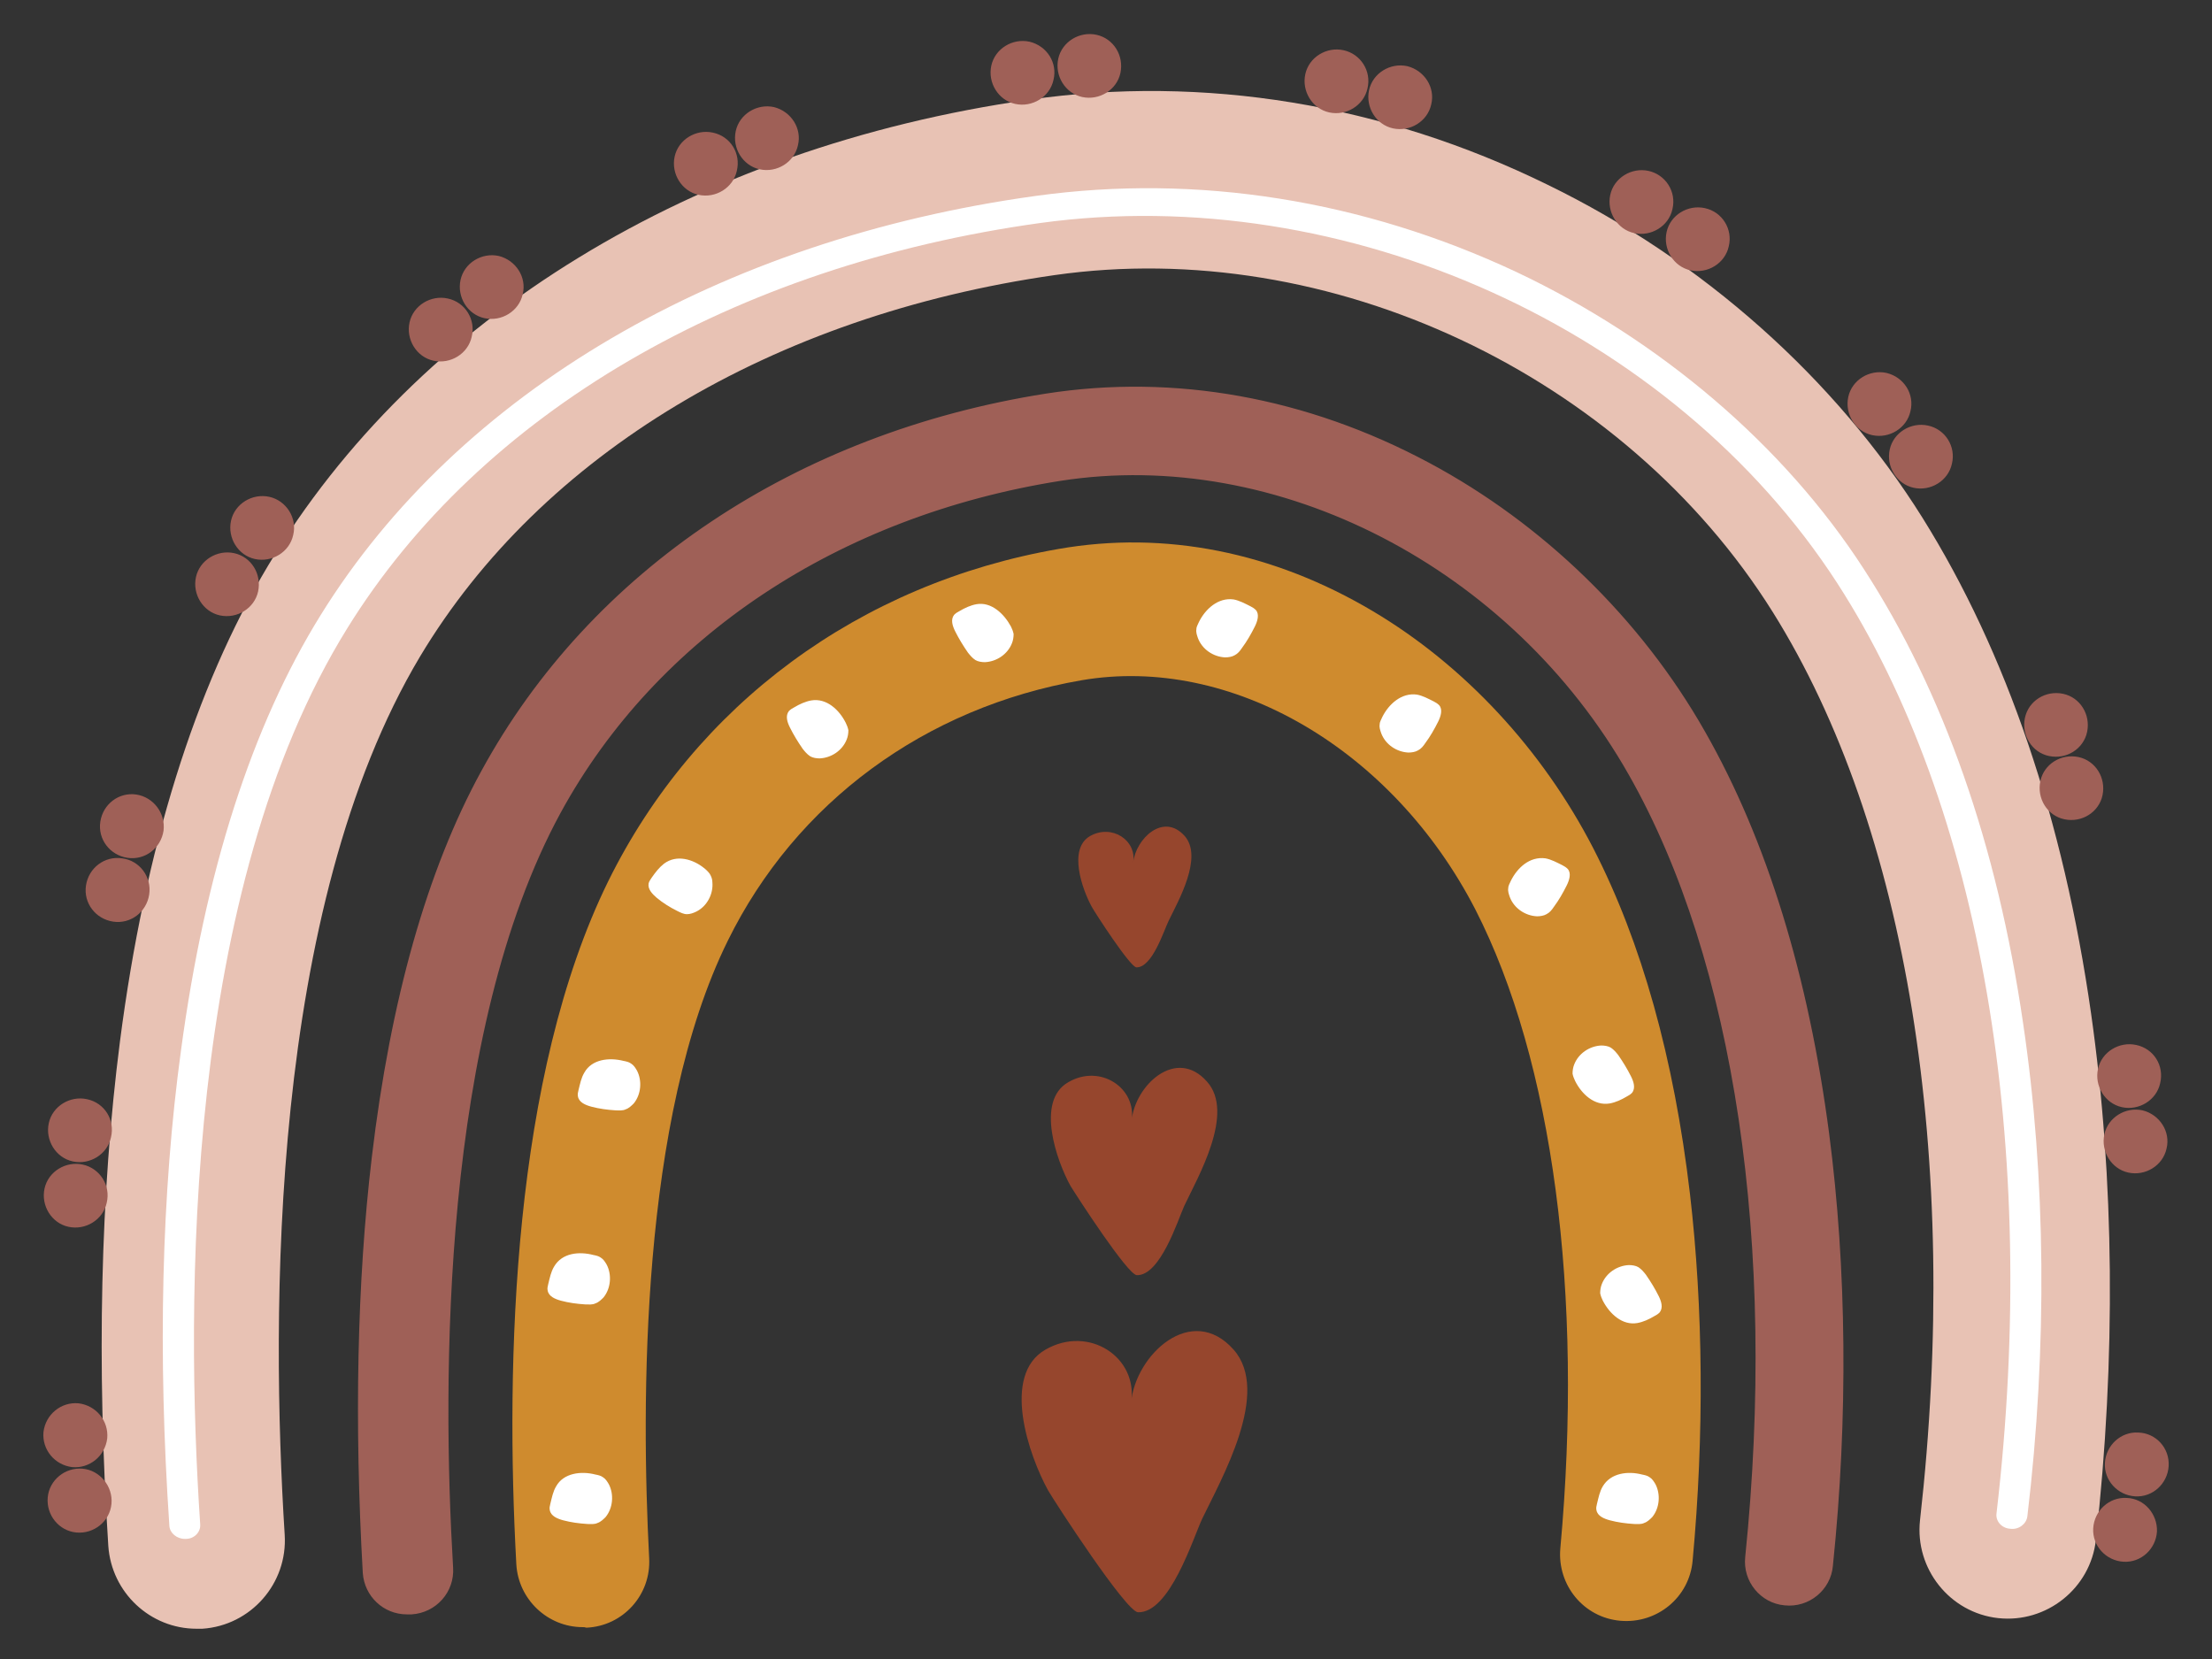 <?xml version="1.0" encoding="UTF-8"?>
<svg xmlns="http://www.w3.org/2000/svg" xmlns:xlink="http://www.w3.org/1999/xlink" width="1500pt" height="1125pt" viewBox="0 0 1500 1125" version="1.2">
<rect x="0" y="0" width="1500" height="1125" fill="#333333" stroke="none"/>
<defs>
<clipPath id="clip1">
  <path d="M 68 61 L 1431 61 L 1431 1104.512 L 68 1104.512 Z M 68 61 "/>
</clipPath>
</defs>
<g id="surface1">
<g clip-path="url(#clip1)" clip-rule="nonzero">
<path style=" stroke:none;fill-rule:nonzero;fill:rgb(90.979%,76.079%,70.589%);fill-opacity:1;" d="M 133.242 1104.477 C 101.898 1104.477 75.598 1079.961 73.438 1048.234 C 65.508 924.93 68.031 809.922 81.363 706.086 C 98.297 575.215 132.16 466.695 181.879 383.41 C 282.398 215.402 470.828 100.031 698.164 67.582 C 816.336 50.637 937.754 70.469 1049.441 125.27 C 1154.641 176.465 1244.715 256.863 1303.801 351.324 C 1360.723 442.539 1399.273 555.746 1418.008 687.34 C 1433.859 798.746 1434.941 922.047 1421.25 1044.27 C 1417.648 1077.078 1387.746 1100.871 1354.961 1097.266 C 1322.172 1093.66 1298.395 1063.738 1301.996 1030.93 C 1329.738 785.406 1293.352 560.793 1202.199 415.137 C 1101.32 253.98 901.363 159.879 715.098 186.559 C 523.789 213.961 367.066 308.059 284.922 445.062 C 182.602 616.316 183.684 891.762 193.051 1040.664 C 195.211 1073.832 169.992 1102.312 137.207 1104.477 C 135.766 1104.477 134.684 1104.477 133.242 1104.477 Z M 133.242 1104.477 "/>
</g>
<path style=" stroke:none;fill-rule:nonzero;fill:rgb(62.349%,37.65%,34.119%);fill-opacity:1;" d="M 75.598 1019.75 C 74.516 1031.648 63.707 1040.301 51.82 1039.223 C 39.93 1038.141 31.281 1027.324 32.363 1015.426 C 33.445 1003.527 44.254 994.875 56.141 995.957 C 67.672 997.039 76.68 1007.855 75.598 1019.75 Z M 53.262 951.609 C 41.371 950.531 30.922 959.184 29.48 971.078 C 28.402 982.977 37.047 993.434 48.938 994.875 C 60.824 995.957 71.273 987.305 72.715 975.406 C 73.797 963.508 65.148 953.055 53.262 951.609 Z M 56.141 789.73 C 44.613 787.207 32.723 794.418 30.203 805.957 C 27.68 817.492 34.887 829.391 46.414 831.914 C 57.945 834.438 69.832 827.227 72.355 815.691 C 75.238 803.793 67.672 792.254 56.141 789.73 Z M 82.805 582.062 C 70.914 580.262 60.105 588.555 58.305 600.453 C 56.504 612.348 64.789 623.164 76.68 624.969 C 88.566 626.77 99.375 618.477 101.176 606.582 C 102.98 594.684 94.691 583.508 82.805 582.062 Z M 158.824 375.117 C 147.293 372.594 135.406 379.805 132.883 391.344 C 130.359 402.879 137.566 414.777 149.094 417.301 C 160.625 419.824 172.512 412.613 175.035 401.078 C 177.559 389.18 170.352 377.641 158.824 375.117 Z M 303.656 202.422 C 292.129 199.898 280.238 207.109 277.715 218.645 C 275.195 230.184 282.398 242.082 293.93 244.605 C 305.457 247.129 317.348 239.918 319.867 228.379 C 322.75 216.844 315.547 204.945 303.656 202.422 Z M 483.438 89.938 C 471.906 87.414 460.02 94.621 457.496 106.16 C 454.977 117.695 462.18 129.594 473.711 132.117 C 485.238 134.641 497.129 127.43 499.648 115.895 C 502.531 103.996 495.328 92.461 483.438 89.938 Z M 698.164 28.285 C 686.637 25.762 674.746 32.973 672.227 44.508 C 669.703 56.047 676.91 67.941 688.438 70.469 C 699.965 72.992 711.855 65.781 714.379 54.242 C 717.262 42.707 710.055 31.168 698.164 28.285 Z M 911.09 34.055 C 899.562 31.531 887.672 38.738 885.152 50.277 C 882.629 61.812 889.836 73.711 901.363 76.234 C 912.895 78.758 924.781 71.547 927.305 60.012 C 930.188 48.113 922.621 36.578 911.09 34.055 Z M 1117.895 115.895 C 1106.363 113.371 1094.477 120.582 1091.953 132.117 C 1089.43 143.656 1096.637 155.555 1108.168 158.078 C 1119.695 160.602 1131.586 153.391 1134.105 141.852 C 1136.988 129.957 1129.422 118.418 1117.895 115.895 Z M 1279.301 252.898 C 1267.77 250.375 1255.883 257.582 1253.359 269.121 C 1250.836 280.656 1258.043 292.555 1269.574 295.078 C 1281.102 297.602 1292.992 290.391 1295.512 278.855 C 1298.395 267.32 1291.188 255.781 1279.301 252.898 Z M 1401.074 471.02 C 1389.547 467.414 1377.297 473.543 1373.695 484.719 C 1370.09 496.258 1376.215 508.516 1387.383 512.121 C 1398.914 515.727 1411.164 509.598 1414.766 498.422 C 1418.367 486.883 1412.246 474.625 1401.074 471.02 Z M 1448.633 708.613 C 1437.105 706.086 1425.215 713.297 1422.691 724.836 C 1420.172 736.371 1427.375 748.27 1438.906 750.793 C 1450.434 753.316 1462.324 746.105 1464.844 734.57 C 1467.727 722.672 1460.523 711.137 1448.633 708.613 Z M 59.023 745.387 C 47.496 742.863 35.605 750.074 33.086 761.609 C 30.562 773.148 37.77 785.043 49.297 787.566 C 60.824 790.094 72.715 782.883 75.238 771.344 C 78.121 759.445 70.914 747.91 59.023 745.387 Z M 92.531 538.801 C 80.641 536.996 69.832 545.289 68.031 557.188 C 66.23 569.086 74.516 579.902 86.406 581.703 C 98.297 583.508 109.105 575.215 110.906 563.316 C 112.348 551.418 104.059 540.602 92.531 538.801 Z M 182.602 336.902 C 171.074 334.379 159.184 341.59 156.66 353.125 C 154.141 364.664 161.344 376.559 172.875 379.082 C 184.402 381.609 196.293 374.398 198.812 362.859 C 201.695 351.324 194.129 339.426 182.602 336.902 Z M 338.242 173.578 C 326.715 171.055 314.824 178.266 312.305 189.805 C 309.781 201.34 316.988 213.238 328.516 215.762 C 340.043 218.285 351.934 211.074 354.457 199.539 C 357.34 188 349.773 176.465 338.242 173.578 Z M 524.871 72.629 C 513.34 70.105 501.449 77.316 498.93 88.855 C 496.406 100.391 503.613 112.289 515.141 114.812 C 526.672 117.336 538.559 110.125 541.082 98.59 C 543.965 87.051 536.398 75.516 524.871 72.629 Z M 743.562 23.598 C 732.031 21.074 720.141 28.285 717.621 39.82 C 715.098 51.359 722.305 63.258 733.832 65.781 C 745.363 68.305 757.25 61.094 759.773 49.555 C 762.297 37.66 755.09 26.121 743.562 23.598 Z M 954.324 44.871 C 942.797 42.344 930.906 49.555 928.387 61.094 C 925.863 72.629 933.07 84.527 944.598 87.051 C 956.129 89.574 968.016 82.363 970.539 70.828 C 973.422 59.289 965.855 47.754 954.324 44.871 Z M 1156.082 141.133 C 1144.555 138.609 1132.664 145.82 1130.145 157.355 C 1127.621 168.895 1134.828 180.789 1146.355 183.312 C 1157.887 185.836 1169.773 178.629 1172.297 167.09 C 1175.18 155.555 1167.973 143.656 1156.082 141.133 Z M 1307.402 288.59 C 1295.875 286.066 1283.984 293.277 1281.461 304.812 C 1278.941 316.352 1286.145 328.25 1297.676 330.773 C 1309.203 333.297 1321.094 326.086 1323.613 314.547 C 1326.496 303.012 1319.293 291.113 1307.402 288.59 Z M 1411.523 513.922 C 1399.996 510.316 1387.746 516.445 1384.141 527.625 C 1380.539 539.16 1386.664 551.418 1397.832 555.023 C 1409.363 558.629 1421.613 552.5 1425.215 541.324 C 1428.816 529.785 1422.691 517.527 1411.523 513.922 Z M 1450.074 971.441 C 1438.184 970.719 1428.098 980.094 1427.375 991.992 C 1426.656 1003.887 1436.023 1013.984 1447.914 1014.703 C 1459.801 1015.426 1469.891 1006.051 1470.609 994.152 C 1471.332 981.895 1461.965 971.801 1450.074 971.441 Z M 1452.957 752.957 C 1441.426 750.434 1429.539 757.645 1427.016 769.18 C 1424.492 780.719 1431.699 792.617 1443.227 795.141 C 1454.758 797.664 1466.648 790.453 1469.168 778.914 C 1472.051 767.379 1464.484 755.84 1452.957 752.957 Z M 1442.148 1015.785 C 1430.258 1015.066 1420.172 1024.438 1419.449 1036.336 C 1418.73 1048.234 1428.098 1058.328 1439.984 1059.051 C 1451.875 1059.77 1461.965 1050.398 1462.684 1038.5 C 1463.043 1026.602 1454.035 1016.148 1442.148 1015.785 Z M 279.156 1094.742 C 295.73 1093.66 308.34 1079.602 307.258 1063.016 C 299.691 935.746 299.332 699.957 380.035 551.418 C 445.246 431.723 568.824 349.879 719.062 326.086 C 866.418 303.012 1024.941 384.852 1104.562 525.461 C 1176.258 651.648 1205.082 844.895 1183.465 1055.805 C 1181.664 1072.391 1193.914 1087.172 1210.125 1088.613 C 1226.699 1090.418 1241.469 1078.16 1242.91 1061.934 C 1253.359 961.344 1252.277 860.035 1240.391 768.82 C 1226.34 661.742 1198.238 569.805 1156.082 495.898 C 1112.852 419.824 1046.559 355.289 969.098 313.828 C 886.23 269.48 796.523 253.258 708.973 266.957 C 540 293.637 400.57 386.656 326.355 522.938 C 289.605 589.996 264.746 678.328 252.137 784.684 C 242.047 869.77 240.246 964.949 246.012 1066.621 C 247.094 1082.484 260.062 1094.742 275.914 1094.742 C 278.074 1094.742 278.438 1094.742 279.156 1094.742 Z M 279.156 1094.742 "/>
<path style=" stroke:none;fill-rule:nonzero;fill:rgb(81.18%,54.509%,18.039%);fill-opacity:1;" d="M 395.168 1103.395 C 371.391 1103.395 351.574 1084.648 350.133 1060.852 C 342.566 922.406 347.609 729.523 412.461 597.566 C 471.547 477.871 582.875 395.668 717.98 372.234 C 790.035 359.613 863.535 374.398 930.906 414.418 C 992.875 451.191 1045.836 508.156 1080.426 575.215 C 1113.211 639.027 1135.188 717.625 1145.996 809.562 C 1155.004 887.074 1155.723 973.242 1147.797 1058.328 C 1145.637 1083.207 1123.66 1101.234 1098.797 1099.07 C 1073.938 1096.906 1055.926 1074.914 1058.086 1050.035 C 1073.938 877.34 1053.043 719.426 1000.441 616.676 C 944.238 507.793 834.711 443.98 733.473 461.285 C 627.191 479.672 539.641 544.207 493.523 637.945 C 434.078 758.363 434.801 951.973 440.203 1056.527 C 441.645 1081.402 422.551 1102.676 397.691 1103.758 C 396.609 1103.395 395.887 1103.395 395.168 1103.395 Z M 395.168 1103.395 "/>
<path style=" stroke:none;fill-rule:nonzero;fill:rgb(100%,100%,100%);fill-opacity:1;" d="M 125.316 1043.547 C 119.914 1043.547 115.23 1039.582 114.867 1034.895 C 106.941 918.082 109.465 809.199 122.793 711.855 C 139.008 591.438 170.711 492.293 217.547 416.941 C 311.223 265.875 488.121 162.402 702.488 132.84 C 812.016 117.695 924.422 135.723 1028.184 184.395 C 1125.82 230.543 1209.766 301.93 1264.168 386.293 C 1317.852 469.219 1354.238 572.691 1371.895 693.828 C 1387.383 798.023 1388.465 913.754 1374.773 1028.406 C 1374.055 1033.453 1369.012 1037.418 1363.246 1036.695 C 1357.48 1036.336 1353.156 1031.648 1353.879 1026.242 C 1383.062 776.391 1343.43 546.371 1245.793 395.309 C 1134.105 222.973 912.172 122.746 705.371 151.227 C 497.488 180.07 325.992 279.938 235.562 425.953 C 124.957 604.059 125.676 883.109 135.766 1033.812 C 136.125 1038.859 131.801 1043.547 126.035 1043.547 C 126.035 1043.547 125.676 1043.547 125.316 1043.547 Z M 375.711 858.953 C 373.551 862.559 372.832 866.523 371.75 870.852 C 371.391 872.293 371.027 873.734 371.391 875.18 C 372.109 879.145 376.434 880.945 380.395 882.027 C 385.801 883.469 391.203 884.191 396.969 884.551 C 399.133 884.551 401.652 884.914 403.816 883.832 C 405.977 883.109 407.777 881.309 409.219 879.863 C 414.262 873.734 414.984 864.363 411.379 857.512 C 410.301 855.711 409.219 853.906 407.418 852.824 C 405.977 851.742 404.176 851.383 402.375 851.023 C 392.645 848.5 381.117 849.582 375.711 858.953 Z M 377.152 1007.855 C 374.992 1011.461 374.27 1015.426 373.191 1019.75 C 372.832 1021.195 372.469 1022.637 372.832 1024.078 C 373.551 1028.043 377.875 1029.848 381.836 1030.93 C 387.242 1032.371 392.645 1033.09 398.41 1033.453 C 400.57 1033.453 403.094 1033.812 405.254 1032.73 C 407.418 1032.012 409.219 1030.207 410.66 1028.766 C 415.703 1022.637 416.426 1013.262 412.82 1006.414 C 411.742 1004.609 410.66 1002.809 408.859 1001.727 C 407.418 1000.645 405.617 1000.281 403.816 999.922 C 394.086 997.398 382.199 998.84 377.152 1007.855 Z M 1086.91 1007.855 C 1084.746 1011.461 1084.027 1015.426 1082.945 1019.75 C 1082.586 1021.195 1082.227 1022.637 1082.586 1024.078 C 1083.305 1028.043 1087.629 1029.848 1091.594 1030.93 C 1096.996 1032.371 1102.402 1033.09 1108.168 1033.453 C 1110.328 1033.453 1112.852 1033.812 1115.012 1032.73 C 1117.172 1032.012 1118.973 1030.207 1120.414 1028.766 C 1125.461 1022.637 1126.18 1013.262 1122.578 1006.414 C 1121.496 1004.609 1120.414 1002.809 1118.613 1001.727 C 1117.172 1000.645 1115.371 1000.281 1113.57 999.922 C 1103.844 997.398 1092.312 998.84 1086.91 1007.855 Z M 396.25 727.359 C 394.086 730.965 393.367 734.93 392.285 739.258 C 391.926 740.699 391.566 742.141 391.926 743.582 C 392.645 747.551 396.969 749.352 400.934 750.434 C 406.336 751.875 411.742 752.598 417.504 752.957 C 419.668 752.957 422.188 753.316 424.352 752.234 C 426.512 751.516 428.312 749.711 429.754 748.27 C 434.801 742.141 435.52 732.766 431.918 725.918 C 430.836 724.113 429.754 722.312 427.953 721.23 C 426.512 720.148 424.711 719.789 422.91 719.426 C 412.82 716.902 401.293 718.348 396.25 727.359 Z M 450.289 585.668 C 447.047 588.191 444.527 591.438 442.004 595.043 C 441.285 596.125 440.203 597.566 439.844 599.008 C 439.121 602.977 442.363 606.219 445.246 608.742 C 449.57 612.348 454.254 615.234 459.297 617.758 C 461.461 618.84 463.621 619.922 465.781 619.922 C 467.945 619.922 470.105 619.199 472.27 618.117 C 479.473 614.512 483.797 606.219 483.078 598.289 C 483.078 596.125 482.355 594.324 481.273 592.52 C 480.195 591.078 478.754 589.637 477.312 588.555 C 470.105 582.785 458.938 579.18 450.289 585.668 Z M 550.09 474.984 C 546.125 475.707 542.164 477.508 538.559 479.672 C 537.117 480.395 536.039 481.113 534.957 482.195 C 532.434 485.441 533.875 489.77 535.68 493.371 C 538.199 498.422 541.082 503.105 544.324 507.793 C 545.766 509.598 547.207 511.398 549.367 512.84 C 551.168 513.922 553.691 514.285 555.855 514.285 C 563.781 513.922 571.348 508.875 574.227 501.305 C 574.949 499.5 575.309 497.34 575.309 495.176 C 574.949 493.371 574.227 491.57 573.508 490.129 C 569.184 481.477 560.539 473.184 550.09 474.984 Z M 662.137 409.73 C 658.172 410.449 654.211 412.254 650.609 414.418 C 649.168 415.137 648.086 415.859 647.004 416.941 C 644.484 420.184 645.926 424.512 647.727 428.117 C 650.246 433.164 653.129 437.852 656.371 442.539 C 657.812 444.34 659.254 446.145 661.418 447.586 C 663.219 448.668 665.738 449.027 667.902 449.027 C 675.828 448.668 683.395 443.621 686.277 436.047 C 686.996 434.246 687.355 432.082 687.355 429.918 C 686.996 428.117 686.277 426.312 685.555 424.871 C 680.871 416.219 672.227 407.926 662.137 409.73 Z M 813.094 421.625 C 812.375 423.43 811.293 424.871 811.293 426.676 C 810.934 428.836 811.652 430.641 812.375 432.805 C 815.258 440.375 822.824 445.422 830.75 445.781 C 832.91 445.781 835.434 445.422 837.234 444.34 C 839.395 443.258 840.836 441.457 842.277 439.293 C 845.52 434.965 848.402 429.918 850.926 424.871 C 852.727 421.266 854.168 416.578 851.645 413.695 C 850.562 412.613 849.484 411.891 848.043 411.172 C 844.441 409.367 840.477 407.207 836.512 406.484 C 826.066 405.043 817.418 412.973 813.094 421.625 Z M 937.391 486.164 C 936.672 487.965 935.59 489.406 935.59 491.211 C 935.23 493.371 935.953 495.176 936.672 497.34 C 939.555 504.91 947.121 509.957 955.047 510.316 C 957.207 510.316 959.73 509.957 961.531 508.875 C 963.691 507.793 965.133 505.992 966.574 503.828 C 969.816 499.504 972.699 494.453 975.223 489.406 C 977.023 485.801 978.465 481.113 975.941 478.23 C 974.863 477.148 973.781 476.43 972.34 475.707 C 968.738 473.902 964.773 471.742 960.812 471.02 C 950.363 469.578 941.715 477.508 937.391 486.164 Z M 1024.582 597.207 C 1023.859 599.008 1022.777 600.453 1022.777 602.254 C 1022.418 604.418 1023.141 606.219 1023.859 608.383 C 1026.742 615.953 1034.309 621 1042.234 621.363 C 1044.395 621.363 1046.918 621 1048.719 619.922 C 1050.883 618.84 1052.324 617.035 1053.762 614.871 C 1057.008 610.547 1059.887 605.5 1062.41 600.453 C 1064.211 596.848 1065.652 592.16 1063.129 589.273 C 1062.051 588.191 1060.969 587.473 1059.527 586.75 C 1055.926 584.949 1051.961 582.785 1048 582.062 C 1037.191 580.621 1028.902 588.555 1024.582 597.207 Z M 1091.594 748.27 C 1095.555 747.551 1099.52 745.746 1103.121 743.582 C 1104.562 742.863 1105.645 742.141 1106.727 741.059 C 1109.246 737.816 1107.805 733.488 1106.004 729.883 C 1103.48 724.836 1100.602 720.148 1097.359 715.461 C 1095.918 713.66 1094.477 711.855 1092.312 710.414 C 1090.512 709.332 1087.992 708.973 1085.828 708.973 C 1077.902 709.332 1070.336 714.379 1067.453 721.953 C 1066.734 723.754 1066.375 725.918 1066.375 728.082 C 1066.734 729.883 1067.453 731.688 1068.176 733.129 C 1072.5 741.781 1081.145 750.074 1091.594 748.27 Z M 1110.328 897.172 C 1114.289 896.449 1118.254 894.648 1121.855 892.484 C 1123.297 891.762 1124.379 891.043 1125.461 889.961 C 1127.98 886.715 1126.539 882.387 1124.738 878.785 C 1122.219 873.734 1119.336 869.051 1116.094 864.363 C 1114.652 862.559 1113.211 860.758 1111.047 859.316 C 1109.246 858.234 1106.727 857.871 1104.562 857.871 C 1096.637 858.234 1089.07 863.281 1086.188 870.852 C 1085.469 872.652 1085.109 874.816 1085.109 876.98 C 1085.469 878.785 1086.188 880.586 1086.91 882.027 C 1091.594 891.043 1100.238 898.973 1110.328 897.172 Z M 1110.328 897.172 "/>
<path style=" stroke:none;fill-rule:nonzero;fill:rgb(58.82%,27.449%,17.65%);fill-opacity:1;" d="M 710.773 1010.738 C 697.805 987.305 678.711 932.504 708.973 915.195 C 738.516 898.254 772.023 920.605 766.98 951.25 C 769.859 918.801 808.051 883.109 836.512 915.195 C 862.094 944.039 828.227 1002.809 815.258 1029.848 C 809.133 1042.824 793.281 1094.023 771.664 1093.301 C 763.375 1092.578 715.82 1019.391 710.773 1010.738 Z M 770.941 864.723 C 786.793 865.082 798.684 827.586 803.008 817.852 C 812.375 798.023 837.594 754.762 818.5 733.488 C 797.602 709.691 769.5 736.012 767.34 760.168 C 770.941 737.816 746.082 721.23 724.465 733.848 C 702.129 746.469 716.539 787.207 725.906 804.152 C 729.871 810.641 764.816 864.723 770.941 864.723 Z M 770.582 655.973 C 781.391 656.336 789.316 630.734 792.559 624.246 C 799.043 610.906 815.977 581.344 803.367 566.922 C 788.957 550.699 770.223 568.723 768.422 584.949 C 770.941 569.805 754.008 558.629 739.238 566.922 C 724.105 575.574 733.832 602.977 740.316 614.871 C 742.48 618.84 766.258 655.613 770.582 655.973 Z M 770.582 655.973 "/>
</g>
</svg>
